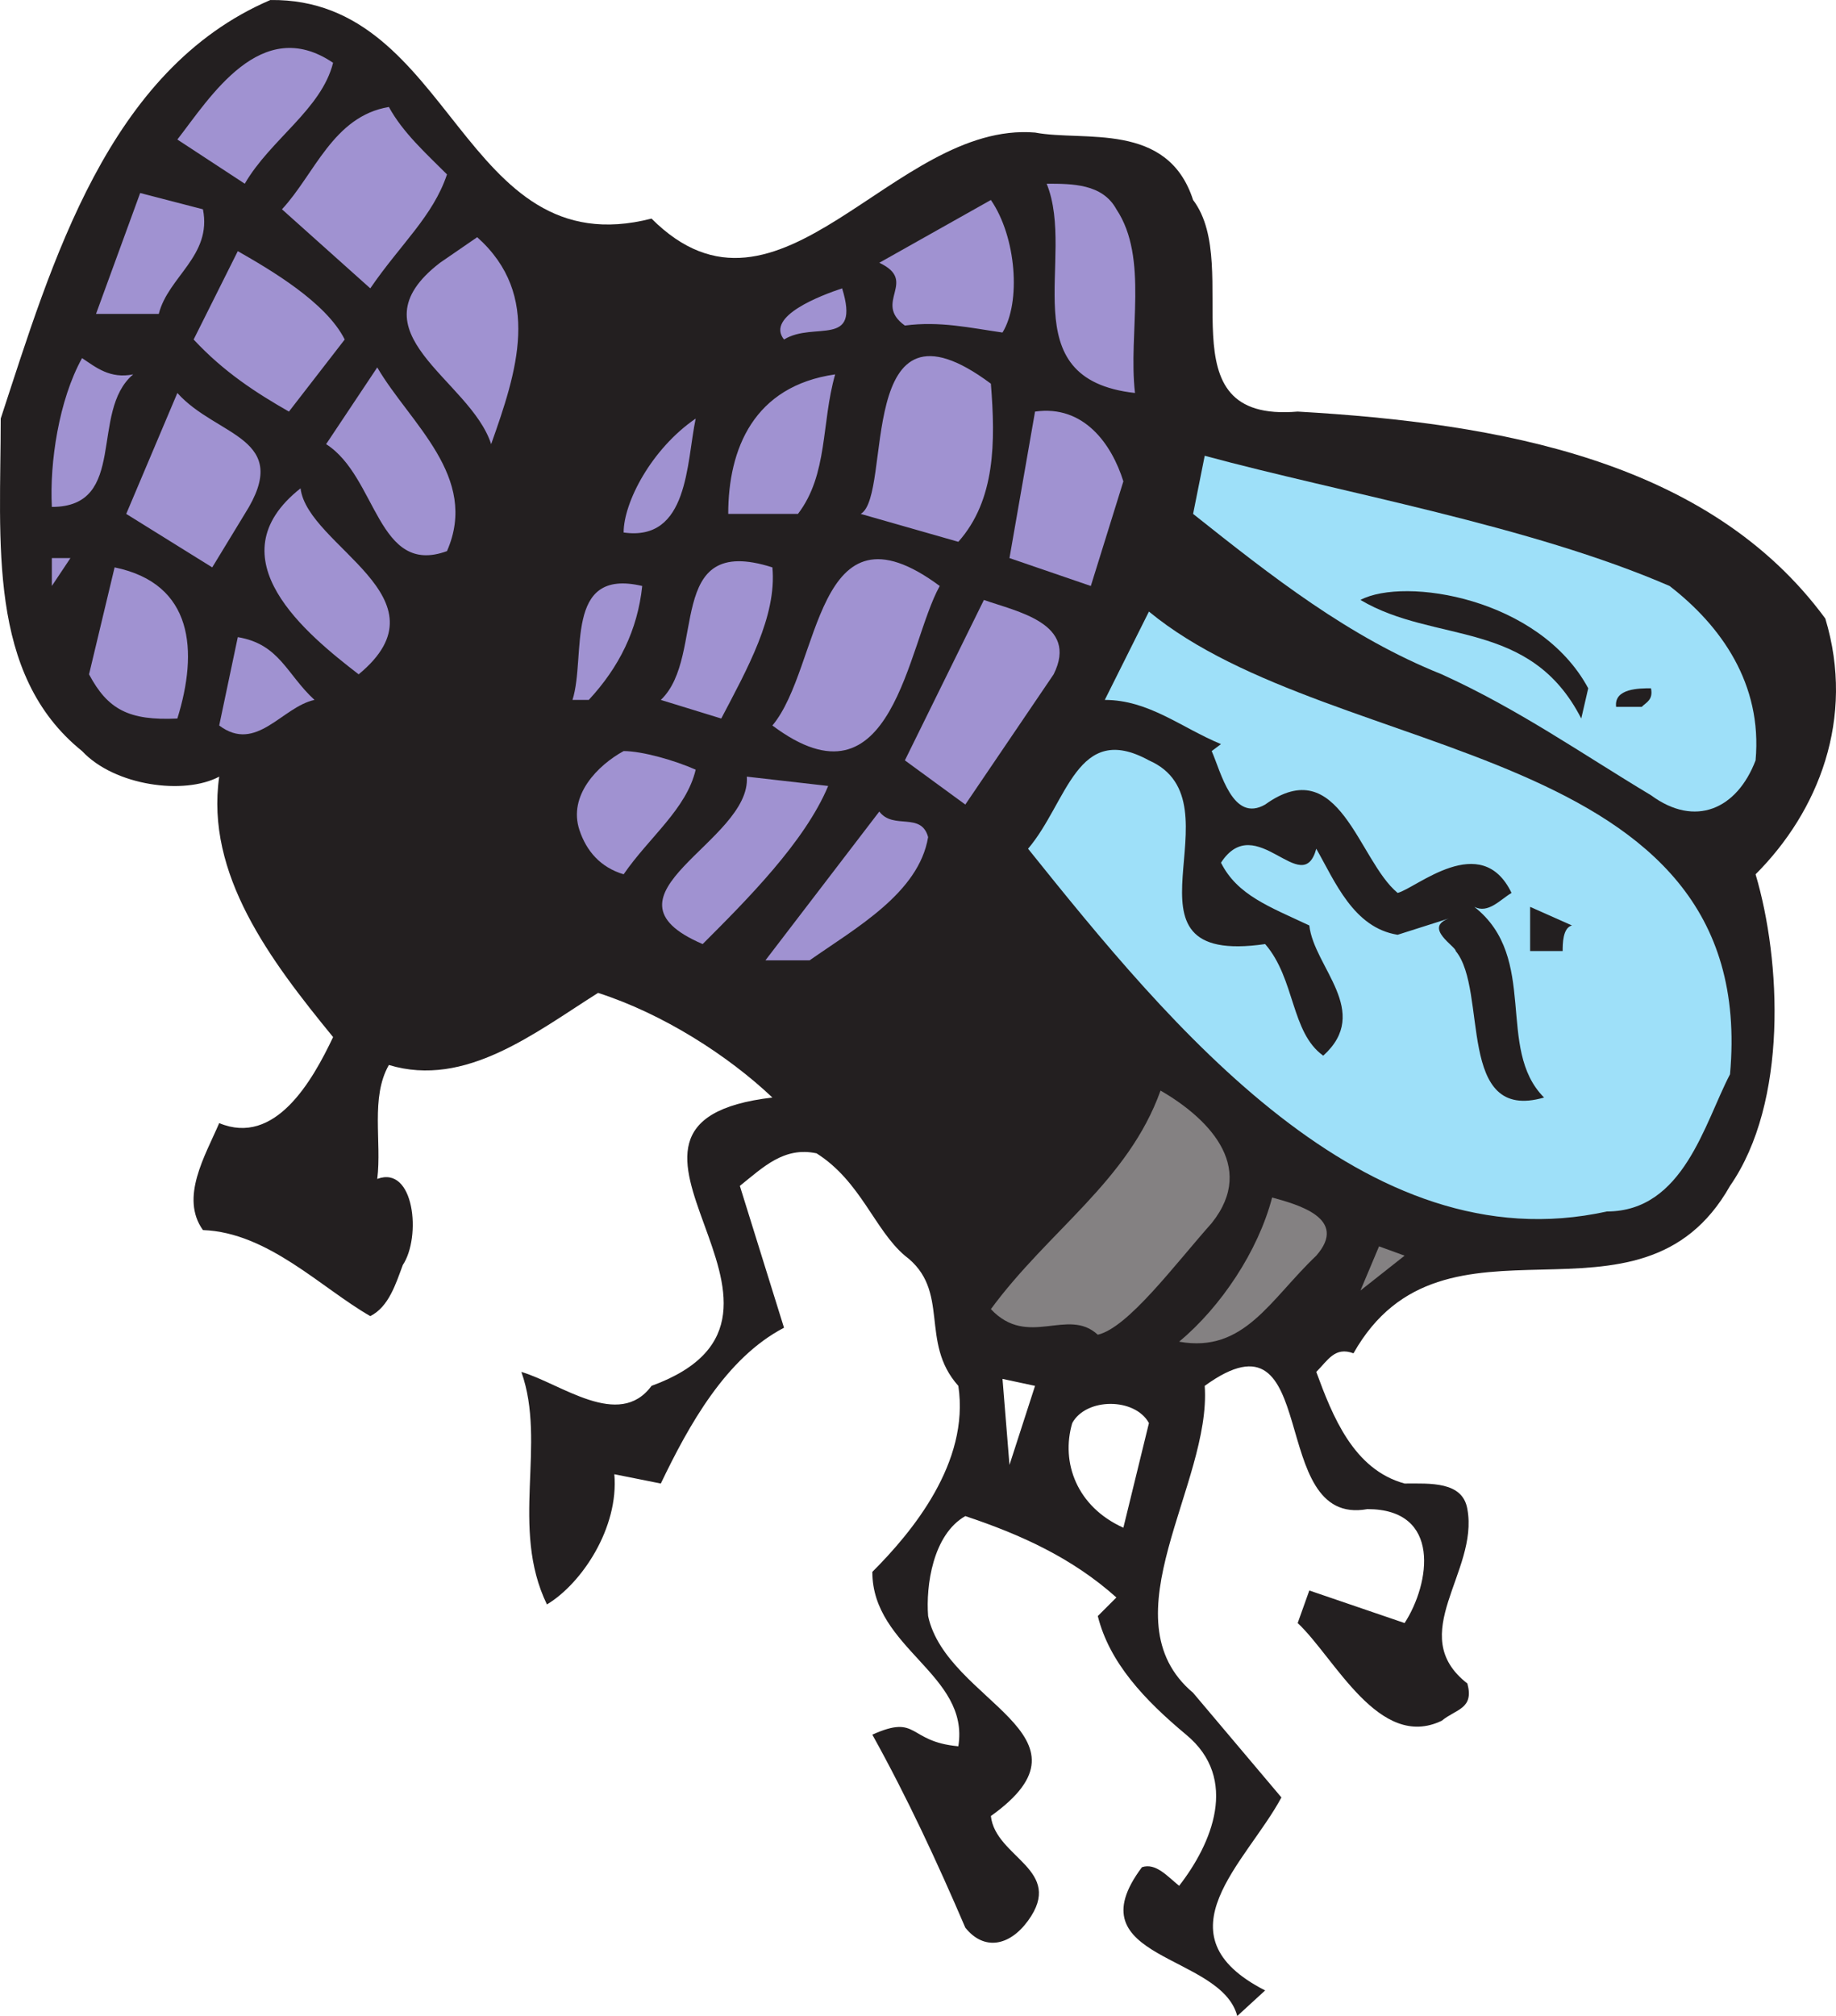 <svg xmlns="http://www.w3.org/2000/svg" width="592.429" height="650.255"><path fill="#231f20" fill-rule="evenodd" d="M210.23 70.505c41.25 41.25 78-31.5 123.75-27.75 15.75 3 42.75-3.75 51 21.75 16.5 21.75-10.5 72 33.75 68.25 65.25 3.75 132.75 15.75 170.25 66.75 9.75 32.25-2.25 62.25-22.5 82.5 8.25 27.75 10.5 73.5-8.25 100.5-29.25 51.75-92.25 2.25-121.5 54-6-2.25-8.25 2.25-12 6 5.25 14.25 12 31.5 28.5 36 8.25 0 18.75-.75 20.25 8.25 3.75 20.25-20.25 40.5 0 56.25 2.25 8.25-3.75 8.25-8.25 12-20.25 9.75-34.5-20.25-46.5-31.5l3.75-10.5 30.75 10.5c8.25-12.75 12-36.75-12-36.75-33 6-14.25-67.5-52.5-39.75 2.25 31.5-32.25 75-3.75 99l28.5 33.75c-11.25 21-40.5 44.25-5.25 62.25l-9 8.25c-5.25-20.25-53.25-18-30.75-48 4.5-1.5 8.25 3 12 6 10.5-13.5 19.5-34.5 2.25-48.75-13.5-11.25-24.75-23.25-28.5-38.25l6-6c-14.25-12.75-30.75-20.25-48.75-26.25-10.5 6-12.75 22.5-12 32.25 6 27.75 57 38.25 20.25 64.5 1.5 13.5 24 17.25 12 33.75-6 8.25-14.25 9.75-20.25 2.25-9-21-18.75-42-30-62.25 15-6.75 11.25 2.25 27.75 3.75 3.75-23.25-27.75-31.5-27.75-56.25 12.75-12.75 31.5-35.25 27.75-60-12.75-14.25-2.25-30.75-17.25-42-9.75-8.25-14.25-24-28.5-33-10.5-2.25-17.25 4.5-24.75 10.5l14.25 45.75c-18.75 9.75-30.75 31.5-39.75 50.25l-15-3c1.5 17.25-10.5 35.25-21.75 42-12-24.75 0-51.75-8.25-75 12.75 3.75 31.5 18.75 42 4.5 63.75-23.25-31.5-84.75 39-93-14.25-13.5-35.25-27-56.25-33.75-20.25 12.75-42.75 30.75-67.5 23.25-6 10.5-2.25 24.75-3.75 36.75 12-4.5 14.25 18.75 8.25 27.75-2.25 6-4.5 13.5-10.5 16.5-15.75-9-33-27-54-27.75-7.5-10.5.75-24 5.25-34.5 18 7.5 30-13.5 36.75-27.75-20.25-24.75-41.25-52.5-36.75-84-11.25 6-33.75 3-44.25-8.25-30.75-24.75-26.25-67.5-26.25-107.25 16.5-50.25 34.5-112.5 87-135 59.25-.75 61.5 86.25 123 70.5m123.75 376.5-10.5-2.25 2.25 27.75 8.25-25.5m12 12c-3.75 12.75 1.5 27 16.5 33.75l8.25-33.75c-4.5-8.25-20.25-8.25-24.75 0"/><path fill="#a092d1" fill-rule="evenodd" d="M107.48 20.255c-3.75 15-20.25 24.75-28.5 39l-21.75-14.25c10.5-13.5 27-40.5 50.25-24.75m36.75 36c-4.5 13.5-15 22.5-24.75 36.75l-28.5-25.5c10.5-11.25 16.5-30 34.5-33 4.5 8.25 12 15 18.75 21.75m216 11.25c10.5 15.75 3.75 39.75 6 59.25-40.5-4.5-18.75-43.5-28.5-67.5 8.25 0 18 0 22.5 8.25m-294.75 0c3 15-11.25 21.75-14.25 33.75H30.98l14.25-39 20.25 5.25m258 39.75c-10.5-1.5-20.25-3.75-31.5-2.25-10.5-7.5 4.5-14.25-8.25-20.25l36-20.25c8.25 12 9.75 33 3.75 42.75m-165 36c-6.75-21-45.75-36-16.5-58.5l12-8.25c21 18.75 12.75 43.5 4.5 66.75m-47.25-33.75-18 23.25c-10.5-6-21-12.75-30.75-23.25l14.25-28.5c10.5 6 28.5 16.5 34.5 28.5m141.75 0c-6-7.5 12-14.25 18.75-16.5 6 19.5-9 10.5-18.75 16.5m-210 11.25c-14.25 12-1.5 42.75-26.25 42.75-.75-14.25 2.25-34.5 9.75-48 4.5 3 9 6.75 16.5 5.25m101.25 57c-22.5 8.25-22.5-24-39-34.5l16.5-24.75c10.5 18 33 35.25 22.5 59.25m175.5-54c1.5 18.75 1.5 37.5-10.5 51l-31.5-9c10.5-6-2.25-75 42-42m-50.25-3c-4.5 15.75-2.25 32.25-12 45h-22.5c0-21 8.25-41.25 34.5-45m-190.5 45-10.5 17.25-27.75-17.25 16.5-39c12.75 14.25 37.5 14.25 21.75 39m283.5-10.5-10.5 33.75-26.25-9 8.25-47.25c15.75-2.25 24.75 10.5 28.5 22.5m-161.25 16.5c0-9.75 9-27 23.25-36.75-3 14.25-2.25 39.75-23.25 36.75"/><path fill="#9ee0f9" fill-rule="evenodd" d="M538.73 189.005c16.5 12.75 30 31.5 27.75 56.25-6 15.75-19.5 21.75-33.75 11.25-22.5-13.5-42.75-27.75-67.5-39-30-12-54.75-31.5-80.25-51.75l3.75-18.75c44.25 12 105 22.5 150 42"/><path fill="#a092d1" fill-rule="evenodd" d="M115.73 217.505c-16.5-12.75-47.25-37.5-18.75-60 2.25 18.75 48.75 35.25 18.75 60m-99-28.5v-9h6zm40.5 42.75c-15.75.75-22.5-3-28.5-14.25l8.25-34.5c25.5 5.25 27 27 20.25 48.75m192-48.75c1.5 15.75-8.25 33-16.5 48.75l-19.5-6c15-14.25.75-54 36-42.75m54 6c-10.5 18.75-15 74.25-54 45 15.75-18.75 13.5-75 54-45m-96 0c-1.5 14.25-7.5 26.25-17.25 36.75h-5.25c4.5-14.25-3-42.75 22.5-36.75"/><path fill="#231f20" fill-rule="evenodd" d="m512.48 222.005-2.25 9.75c-16.5-32.25-47.25-24-71.25-38.25 14.25-7.5 57.75-.75 73.5 28.5"/><path fill="#a092d1" fill-rule="evenodd" d="m339.98 217.505-28.5 42-19.5-14.25 25.5-51.75c10.5 3.75 30.75 7.5 22.5 24"/><path fill="#9ee0f9" fill-rule="evenodd" d="M558.23 346.505c-8.25 15.75-15 44.25-39.75 44.25-78 17.25-141-60-186.75-117 12.75-15 15.75-41.25 39-28.5 30.75 13.5-14.25 66.75 37.5 59.25 9.75 11.25 8.25 28.5 18.75 36 15.75-14.25-3-28.5-4.5-42-12.75-6-23.25-9.75-28.5-20.25 11.25-17.25 26.25 12 30.75-4.5 6 10.5 12 25.5 26.25 27.75l16.5-5.25c-8.25 3 2.25 9 2.25 10.5 10.5 12.75 0 55.5 28.5 47.25-15.75-15.75-1.5-45-22.5-61.5 4.5 2.25 8.25-2.25 12-4.5-9.75-20.25-30.75-1.5-36.75 0-12.75-10.5-18.75-45.75-42.75-28.5-10.5 6-14.25-10.5-17.25-17.25l3-2.25c-12.75-5.25-23.25-14.25-37.5-14.25l14.25-28.5c60 49.5 197.25 41.25 187.5 149.25"/><path fill="#a092d1" fill-rule="evenodd" d="M101.48 225.755c-10.5 2.25-18.75 17.25-30.75 8.25l6-28.5c13.5 2.25 15.75 12 24.75 20.25"/><path fill="#231f20" fill-rule="evenodd" d="M532.73 222.005c.75 3.75-1.5 4.5-3 6h-8.25c-.75-6 7.5-6 11.25-6"/><path fill="#a092d1" fill-rule="evenodd" d="M224.48 248.255c-3 12.75-15 21.75-23.25 33.75-7.5-2.25-12-7.5-14.25-14.25-3.75-11.25 6-21 14.25-25.5 6 0 16.5 3 23.25 6m42.75 5.25c-7.5 18-26.25 36.75-40.5 51-36.75-15.75 15.75-33 14.25-54l26.25 3m32.25 16.5c-3 18-23.25 29.25-38.25 39.75h-14.25l36.75-48c4.5 6 13.5 0 15.75 8.25"/><path fill="#231f20" fill-rule="evenodd" d="M507.23 298.505c-3 .75-3 6-3 8.25h-10.5v-14.25l13.5 6"/><path fill="#848182" fill-rule="evenodd" d="M390.98 394.505c-12 13.5-27 33.75-36.75 36-9.75-9-22.5 4.5-34.5-8.25 18.75-25.5 44.25-41.25 54.75-70.5 14.25 8.25 31.5 24 16.5 42.75m33.75 10.5c-15 14.25-23.25 31.5-44.25 27.75 13.5-11.25 25.5-29.25 30-46.5 8.25 2.25 24.75 6.75 14.25 18.75m14.25 11.25 6-14.25 8.25 3zm0 0"/></svg>
